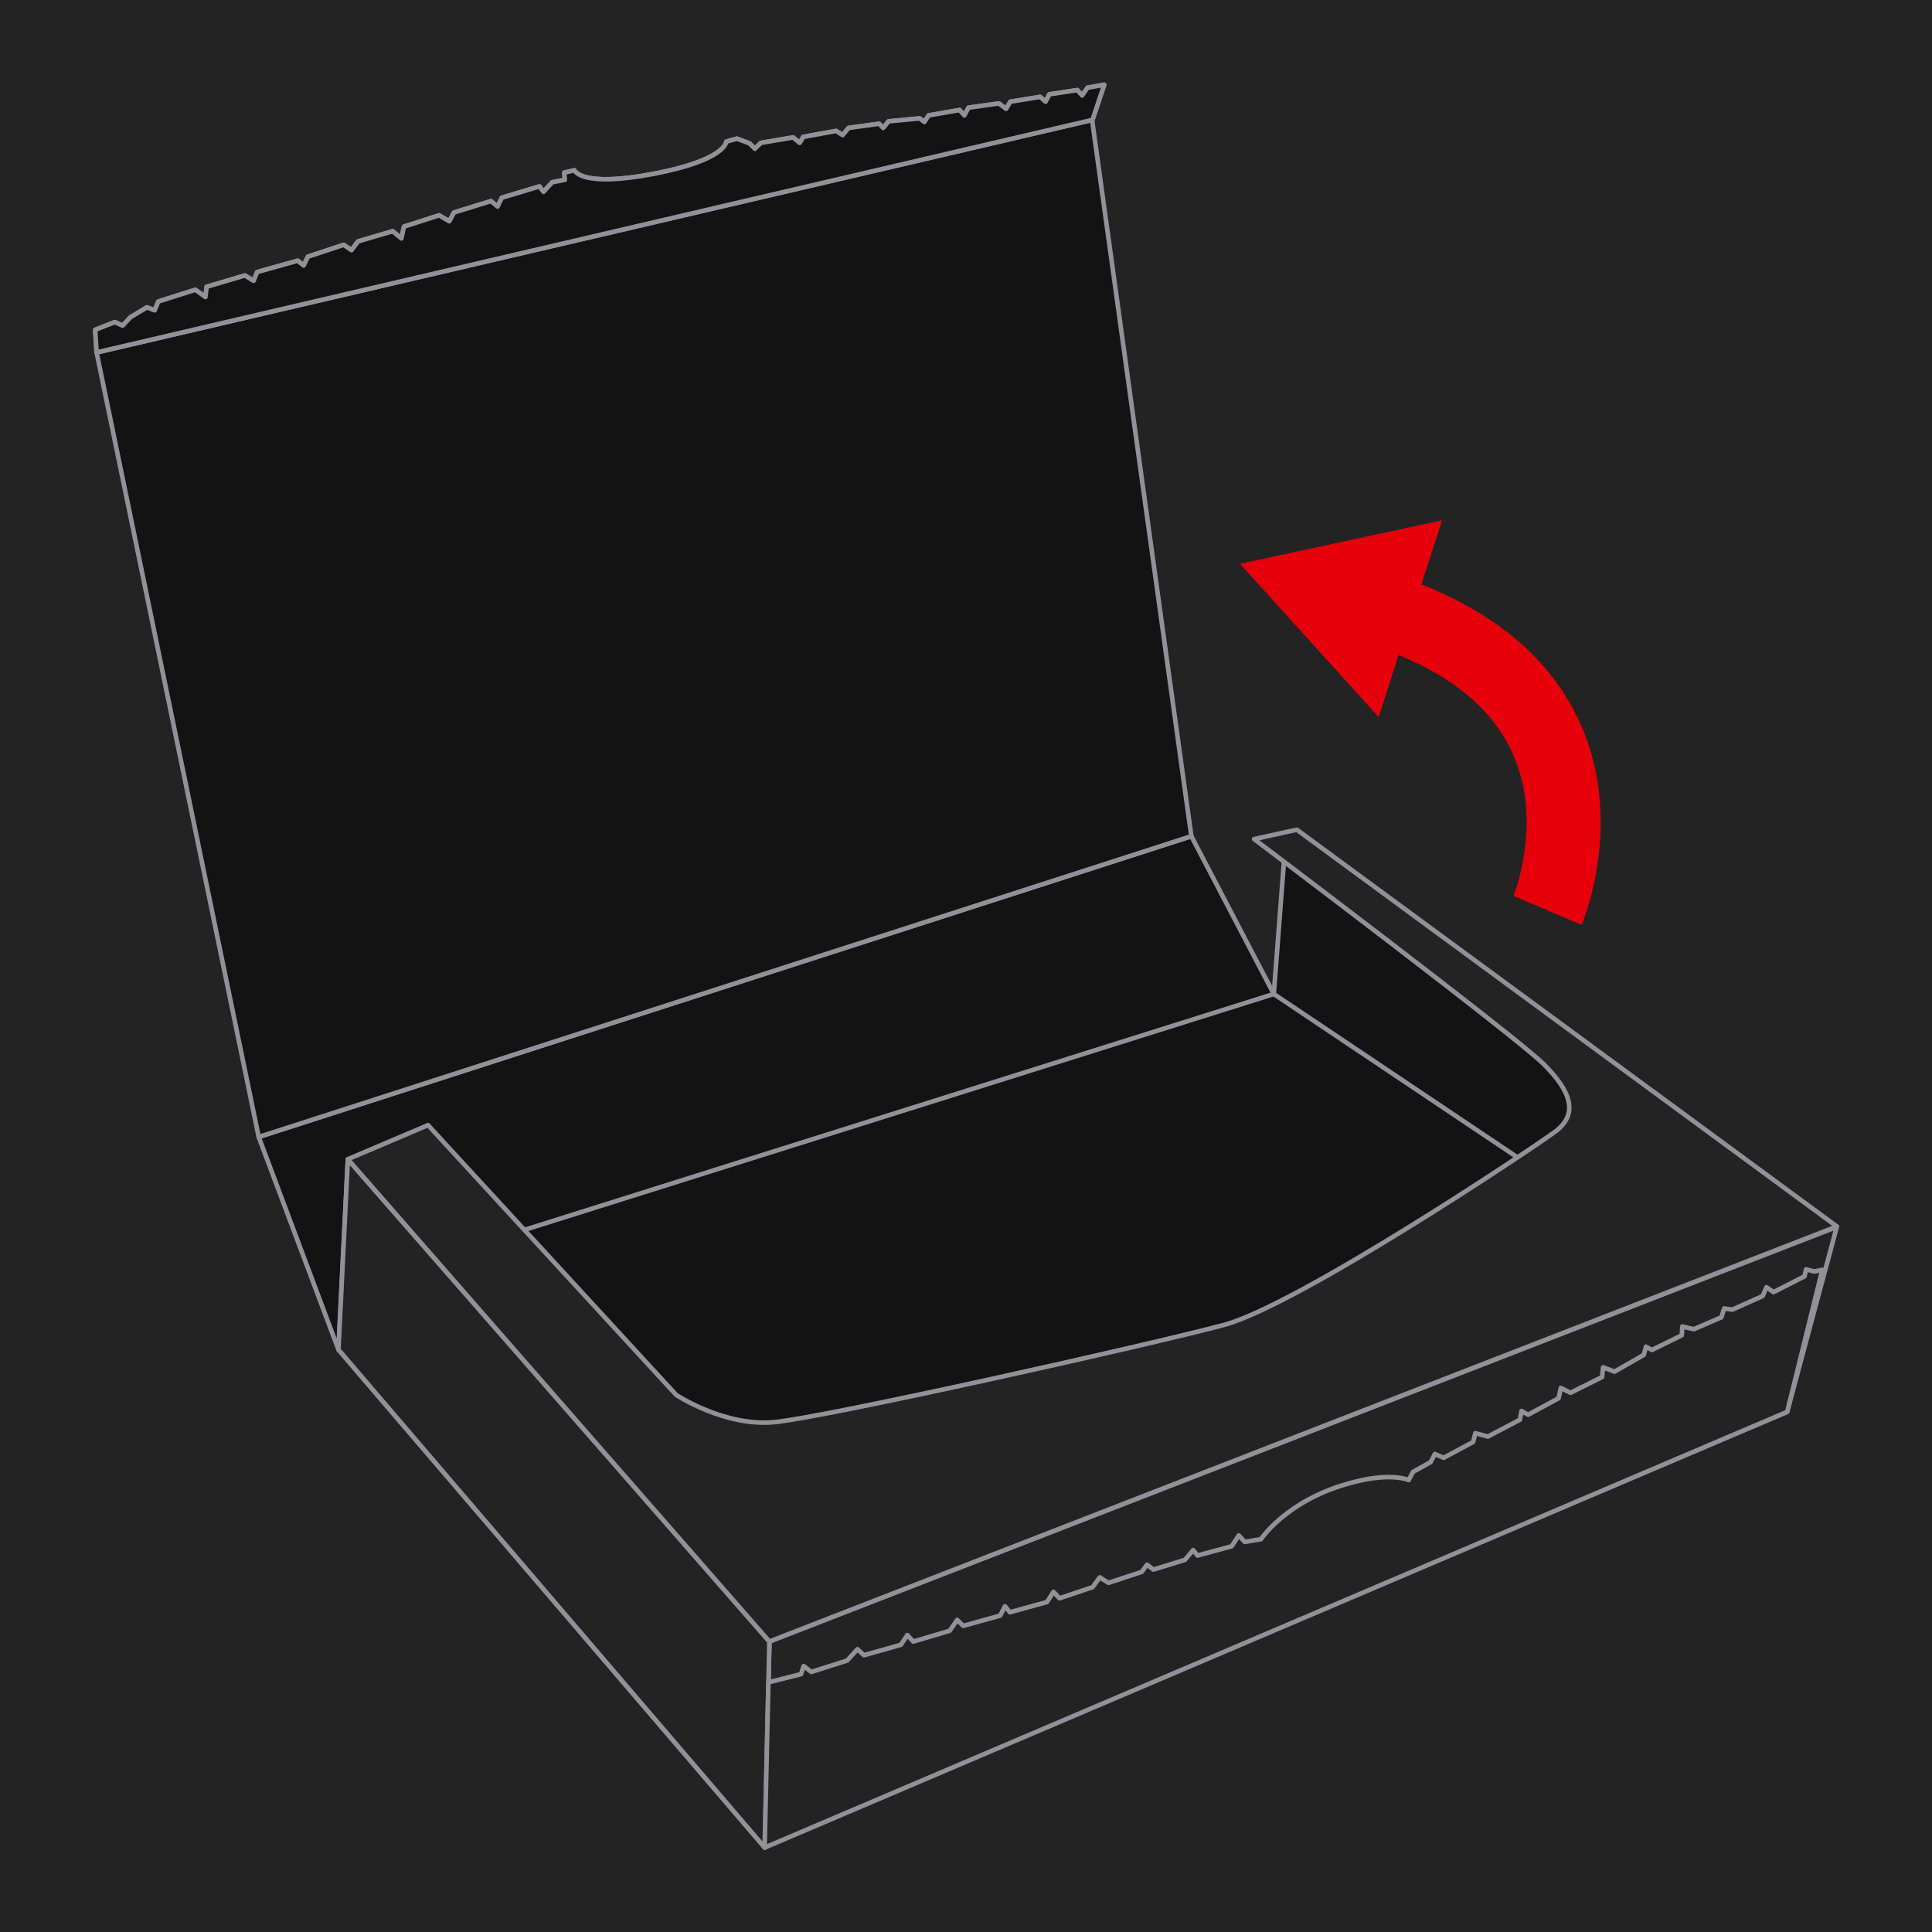 <svg id="レイヤー_1" data-name="レイヤー 1" xmlns="http://www.w3.org/2000/svg" viewBox="0 0 220 220"><defs><style>.cls-1,.cls-5{fill:#232323;}.cls-2{fill:none;stroke:#e7000b;stroke-width:8.43px;}.cls-2,.cls-5,.cls-7{stroke-linejoin:round;}.cls-3{fill:#e7000b;}.cls-4{fill:#eeeeef;}.cls-5,.cls-7{stroke:#919199;stroke-width:0.52px;}.cls-6{fill:#dbdcdc;}.cls-7{fill:#131313;}.cls-8{fill:#b4b4b5;}</style></defs><rect class="cls-1" width="220" height="220"/><path class="cls-2" d="M176.22,103.67s10.54-24.79-18.9-34.27"/><polygon class="cls-3" points="164.21 59.25 141.2 64.2 156.99 81.66 164.21 59.25"/><polygon class="cls-4" points="209.16 139.7 203.51 160.77 87.09 210.2 87.61 186.92 209.16 139.7"/><polygon class="cls-5" points="209.16 139.7 203.51 160.77 87.09 210.2 87.61 186.92 209.16 139.7"/><polygon class="cls-6" points="145.05 113.19 135.66 95.22 29.46 129.47 38.54 153.68 145.05 113.19"/><polygon class="cls-7" points="145.05 113.19 135.66 95.22 29.46 129.47 38.54 153.68 145.05 113.19"/><polygon class="cls-8" points="145.05 113.19 55.08 141.51 87.34 168.83 144.93 160.05 182.62 126.93 145.05 113.19"/><polygon class="cls-7" points="145.05 113.19 55.08 141.51 87.34 168.83 144.93 160.05 182.62 126.93 145.05 113.19"/><polygon class="cls-7" points="146.29 97.02 145.05 113.19 182.13 138.05 203.26 140.15 184.1 123.22 146.29 97.02"/><polygon class="cls-7" points="39.61 132.02 38.54 153.68 87.09 210.39 87.61 186.92 39.61 132.02"/><polygon class="cls-5" points="39.61 132.02 38.54 153.68 87.09 210.39 87.61 186.92 39.61 132.02"/><path class="cls-5" d="M39.61,132l9.13-3.88L77,158.84s5.44,3.6,11.08,3.11,42.94-8.84,51.3-11.08,35-20,37.7-22,1.84-4.56-1.27-7.67-33-25.65-33-25.65l4.86-1.07,61.5,45.18L87.61,186.92Z"/><polygon class="cls-4" points="29.46 129.47 11 40.13 124.35 13.6 135.66 95.22 29.46 129.47"/><polygon class="cls-7" points="29.46 129.47 11 40.13 124.35 13.6 135.66 95.22 29.46 129.47"/><path class="cls-7" d="M11,40.13l-.16-2.57,2.24-.88.88.4.89-.95L16.73,35l.88.34.41-1L22.24,33l1.15.82.14-1.16,4.35-1.29,1,.61.4-1,4.62-1.29.68.54.48-1,4.08-1.35.88.61.75-1,3.94-1.16,1,.82L46,25.81,50,24.52l1.16.68.54-1,4.21-1.3.75.62.48-1,4.28-1.29.47.61,1-1.09,1.43-.27-.07-.82,1.16-.27s.68,2,9,.41,8.29-3.67,8.29-3.67l1.22-.34,1.43.54.61.61.68-.67,3.67-.62.75.62.41-.68,3.73-.68.75.47.68-.81,3.47-.48.47.48.61-.75,3.54-.34.54.41.48-.75,3.53-.61.54.61.48-.88,3.46-.48.82.61.48-.81,3.39-.55.62.55.43-.84,3.19-.48.54.61.62-.88,1.9-.34-1.34,4Z"/><path class="cls-7" d="M11,40.13l-.16-2.57,2.24-.88.88.4.89-.95L16.73,35l.88.34.41-1L22.24,33l1.15.82.14-1.16,4.35-1.29,1,.61.4-1,4.62-1.29.68.54.48-1,4.08-1.35.88.61.75-1,3.94-1.16,1,.82L46,25.81,50,24.52l1.16.68.54-1,4.21-1.3.75.62.48-1,4.28-1.29.47.61,1-1.09,1.43-.27-.07-.82,1.16-.27s.68,2,9,.41,8.29-3.67,8.29-3.67l1.22-.34,1.43.54.61.61.68-.67,3.67-.62.75.62.41-.68,3.73-.68.75.47.68-.81,3.47-.48.47.48.61-.75,3.54-.34.54.41.48-.75,3.53-.61.54.61.48-.88,3.46-.48.82.61.48-.81,3.39-.55.62.55.43-.84,3.19-.48.54.61.62-.88,1.9-.34-1.34,4Z"/><path class="cls-4" d="M203.51,160.77l4-16.17-.92.19-.93-.25-.18.8-3.53,1.8-.8-.56-.43,1-3.46,1.55-.93-.13-.31,1-3.15,1.36-1.3-.31-.06,1-3.4,1.67-.68-.37-.25.93-3.33,1.91-1.3-.49-.12,1.11-3.59,1.79-1.11-.55-.25,1.17L174,161.1l-.74-.43-.19,1-3.64,1.91L168,163.2l-.25,1L164.39,166l-1-.43-.49.93-2,1.11-.49.93s-2.1-1-7,.43c-7,2-9.82,6.3-9.82,6.3l-1.85.31-.68-.74-.81,1.24-3.89,1.05-.5-.62-.92,1.11-3.59,1.11-.74-.55L130,179l-3.77,1.24-1-.62-.81,1.11L120.64,182l-.68-.74-.74,1.17L115,183.59l-.56-.68-.55,1.06-4.21,1.17-.68-.68-.86,1.24L104,186.93l-.68-.74-.74,1.11-4.2,1.18-.74-.68-1.18,1.29-4.08,1.3-.86-.68-.31.93-3.71.93-.43,18.82Z"/><path class="cls-5" d="M203.51,160.77l4-16.17-.92.19-.93-.25-.18.8-3.53,1.8-.8-.56-.43,1-3.46,1.55-.93-.13-.31,1-3.15,1.36-1.3-.31-.06,1-3.4,1.67-.68-.37-.25.93-3.33,1.91-1.3-.49-.12,1.11-3.59,1.79-1.11-.55-.25,1.17L174,161.1l-.74-.43-.19,1-3.64,1.91L168,163.2l-.25,1L164.39,166l-1-.43-.49.93-2,1.11-.49.93s-2.1-1-7,.43c-7,2-9.82,6.3-9.82,6.3l-1.85.31-.68-.74-.81,1.24-3.89,1.05-.5-.62-.92,1.11-3.59,1.11-.74-.55L130,179l-3.77,1.24-1-.62-.81,1.11L120.64,182l-.68-.74-.74,1.17L115,183.59l-.56-.68-.55,1.06-4.21,1.17-.68-.68-.86,1.24L104,186.93l-.68-.74-.74,1.11-4.2,1.18-.74-.68-1.18,1.29-4.08,1.3-.86-.68-.31.93-3.71.93-.43,18.82Z"/></svg>
